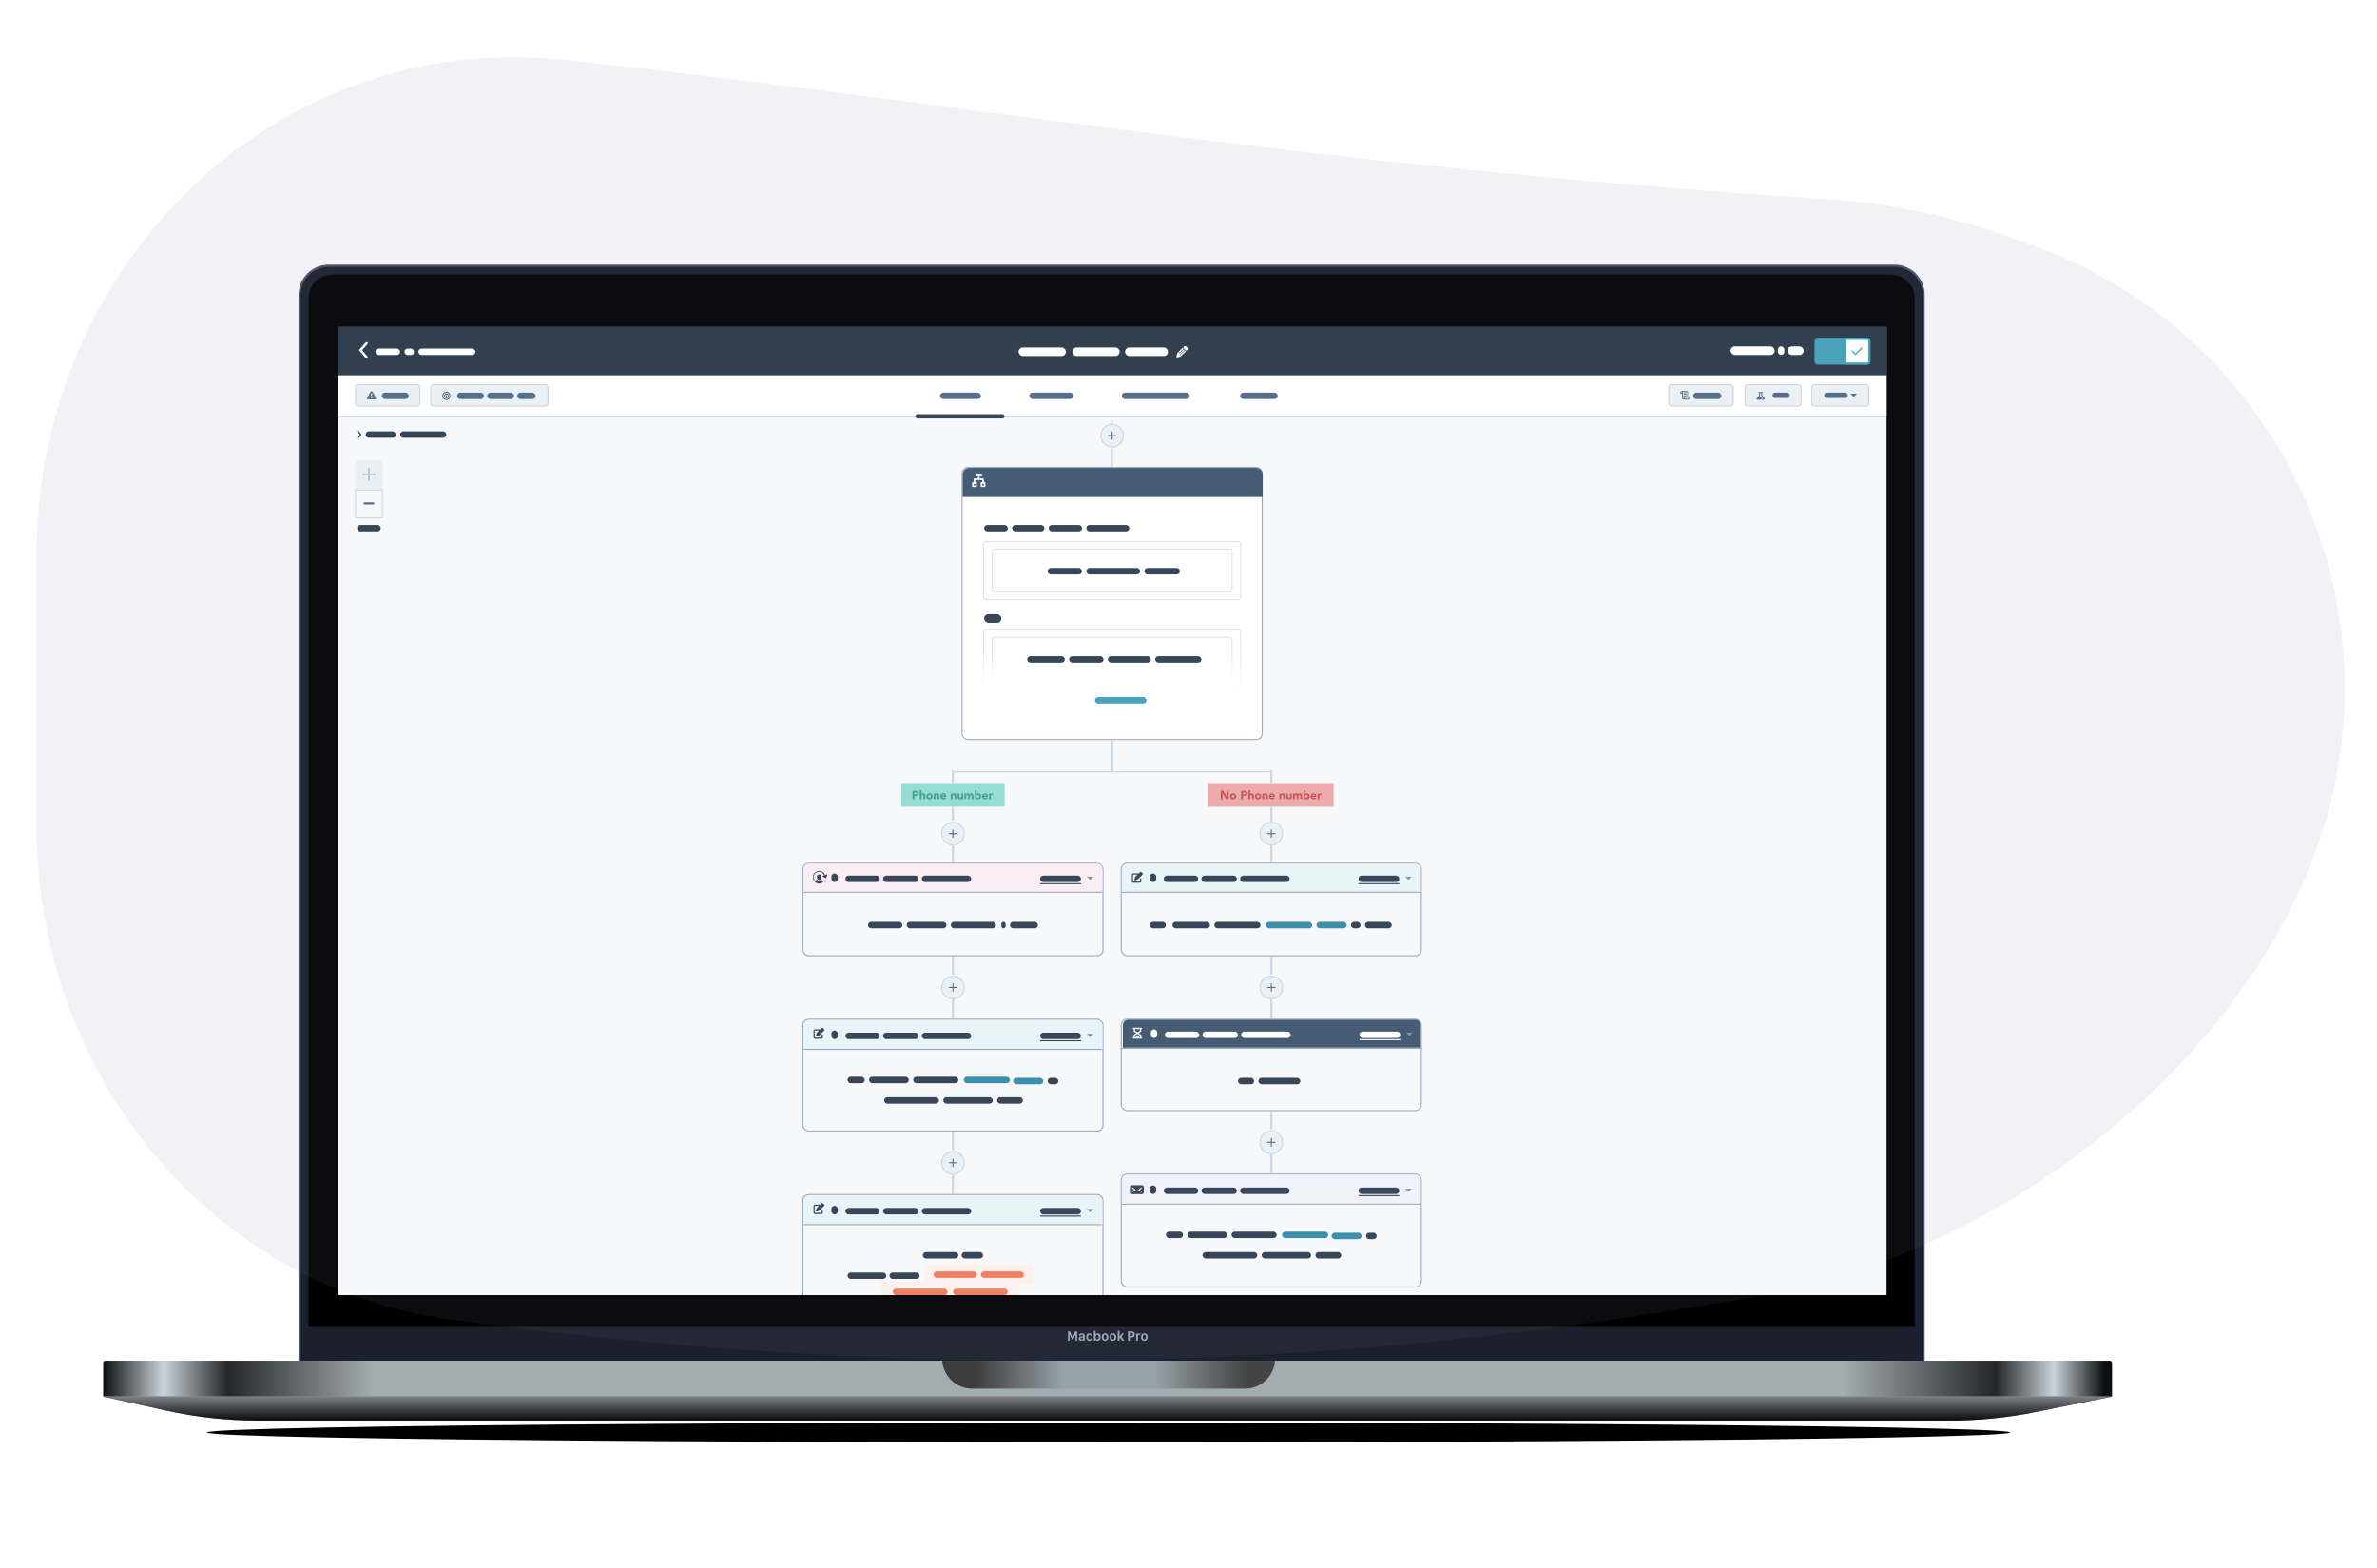 <svg width="2210" height="1458" viewBox="0 0 2210 1458" fill="none" xmlns="http://www.w3.org/2000/svg">
<g clip-path="url(#clip0)">
<g filter="url(#filter0_f)">
<ellipse cx="1030.73" cy="1331.74" rx="838.388" ry="9.264" fill="black"/>
</g>
<path d="M278.574 274C278.574 259.088 290.662 247 305.574 247H1761.45C1776.36 247 1788.45 259.088 1788.45 274V1268.45C1788.45 1270.1 1787.11 1271.45 1785.45 1271.45H281.574C279.917 1271.45 278.574 1270.1 278.574 1268.45V274Z" fill="#1A202C" stroke="#4A5568" stroke-width="2"/>
<path d="M286.838 277.264C286.838 265.113 296.687 255.264 308.838 255.264H1758.19C1770.34 255.264 1780.19 265.113 1780.19 277.264V1233.54H286.838V277.264Z" fill="black"/>
<path d="M994.476 1246.39V1240.67H994.546L996.622 1245.31H997.739L999.808 1240.67H999.878V1246.39H1001.42V1237.73H999.688L997.212 1243.32H997.161L994.692 1237.73H992.946V1246.39H994.476ZM1006.89 1245.57H1006.96V1246.39H1008.54V1241.84C1008.54 1240.27 1007.36 1239.55 1005.81 1239.55C1003.87 1239.55 1003.15 1240.59 1003.1 1241.71H1004.66C1004.7 1241.17 1005.1 1240.81 1005.78 1240.81C1006.49 1240.81 1006.89 1241.19 1006.89 1241.86V1242.47H1005.25C1003.69 1242.47 1002.85 1243.24 1002.85 1244.45C1002.85 1245.72 1003.75 1246.49 1005.06 1246.49C1006.05 1246.49 1006.63 1246.07 1006.89 1245.57ZM1005.6 1245.28C1005.05 1245.28 1004.51 1244.97 1004.51 1244.34C1004.51 1243.83 1004.87 1243.47 1005.61 1243.47H1006.89V1244.18C1006.89 1244.84 1006.32 1245.28 1005.6 1245.28ZM1009.87 1243.27C1009.87 1245.23 1011 1246.51 1012.86 1246.51C1014.45 1246.51 1015.53 1245.71 1015.67 1244.21H1014.13C1014.05 1244.72 1013.69 1245.17 1012.95 1245.17C1012.08 1245.17 1011.55 1244.45 1011.55 1243.26V1242.73C1011.55 1241.58 1012.07 1240.87 1012.94 1240.87C1013.56 1240.87 1014.01 1241.35 1014.1 1241.91H1015.64C1015.6 1240.62 1014.57 1239.54 1012.87 1239.54C1010.99 1239.54 1009.87 1240.84 1009.87 1242.71V1243.27ZM1020.65 1246.48C1022.22 1246.48 1023.22 1245.33 1023.22 1243.31V1242.72C1023.22 1240.67 1022.19 1239.57 1020.66 1239.57C1019.77 1239.57 1019.02 1240.01 1018.72 1240.64H1018.65V1237.27H1016.98V1246.39H1018.63V1245.35H1018.69C1019.03 1246.04 1019.7 1246.48 1020.65 1246.48ZM1020.13 1245.15C1019.22 1245.15 1018.64 1244.49 1018.64 1243.25V1242.79C1018.64 1241.55 1019.23 1240.91 1020.13 1240.91C1020.95 1240.91 1021.51 1241.56 1021.51 1242.79V1243.26C1021.51 1244.49 1020.95 1245.15 1020.13 1245.15ZM1027.44 1239.54C1025.45 1239.54 1024.35 1240.9 1024.35 1242.76V1243.26C1024.35 1245.21 1025.45 1246.51 1027.44 1246.51C1029.43 1246.51 1030.52 1245.21 1030.52 1243.25V1242.76C1030.52 1240.9 1029.42 1239.54 1027.44 1239.54ZM1027.44 1240.83C1028.4 1240.83 1028.83 1241.66 1028.83 1242.76V1243.28C1028.83 1244.34 1028.41 1245.21 1027.44 1245.21C1026.46 1245.21 1026.04 1244.34 1026.04 1243.28V1242.76C1026.04 1241.66 1026.47 1240.83 1027.44 1240.83ZM1034.73 1239.54C1032.74 1239.54 1031.64 1240.9 1031.64 1242.76V1243.26C1031.64 1245.21 1032.74 1246.51 1034.73 1246.51C1036.71 1246.51 1037.81 1245.21 1037.81 1243.25V1242.76C1037.81 1240.9 1036.71 1239.54 1034.73 1239.54ZM1034.73 1240.83C1035.69 1240.83 1036.12 1241.66 1036.12 1242.76V1243.28C1036.12 1244.34 1035.7 1245.21 1034.73 1245.21C1033.75 1245.21 1033.33 1244.34 1033.33 1243.28V1242.76C1033.33 1241.66 1033.76 1240.83 1034.73 1240.83ZM1040.88 1244.08L1041.36 1243.52L1043.28 1246.39H1045.26L1042.64 1242.56L1045.09 1239.66H1043.16L1040.96 1242.43H1040.88V1237.27H1039.21V1246.39H1040.88V1244.08ZM1048.7 1237.73V1246.39H1050.41V1243.49H1052.14C1054.01 1243.49 1055.09 1242.27 1055.09 1240.62C1055.09 1238.99 1054.02 1237.73 1052.16 1237.73H1048.7ZM1050.41 1239.09H1051.83C1052.78 1239.09 1053.34 1239.65 1053.34 1240.62C1053.34 1241.79 1052.63 1242.14 1051.43 1242.14H1050.41V1239.09ZM1056.29 1246.39H1058V1242.55C1058 1241.65 1058.38 1240.99 1059.48 1240.99C1059.74 1240.99 1060 1241.01 1060.14 1241.05V1239.6C1060 1239.58 1059.83 1239.56 1059.6 1239.56C1058.68 1239.56 1058.18 1240.15 1058.03 1240.58H1057.96V1239.66H1056.29V1246.39ZM1063.96 1239.54C1061.98 1239.54 1060.88 1240.9 1060.88 1242.76V1243.26C1060.88 1245.21 1061.98 1246.51 1063.96 1246.51C1065.95 1246.51 1067.04 1245.21 1067.04 1243.25V1242.76C1067.04 1240.9 1065.94 1239.54 1063.96 1239.54ZM1063.96 1240.83C1064.93 1240.83 1065.35 1241.66 1065.35 1242.76V1243.28C1065.35 1244.34 1064.94 1245.21 1063.96 1245.21C1062.99 1245.21 1062.57 1244.34 1062.57 1243.28V1242.76C1062.57 1241.66 1063 1240.83 1063.96 1240.83Z" fill="#A0AEC0"/>
<path d="M96 1267.04C96 1265.93 96.895 1265.04 98 1265.04H1961.61C1962.72 1265.04 1963.61 1265.93 1963.61 1267.04V1298.39H96V1267.04Z" fill="#A3ACB1"/>
<path d="M96 1267.04C96 1265.93 96.895 1265.04 98 1265.04H1961.61C1962.72 1265.04 1963.61 1265.93 1963.61 1267.04V1298.39H96V1267.04Z" fill="url(#paint0_linear)"/>
<path d="M96 1298.39H1963.61L1892.52 1312.73C1866.49 1317.98 1840 1320.62 1813.44 1320.62H239.96C210.775 1320.62 181.677 1317.43 153.187 1311.1L96 1298.39Z" fill="#647279"/>
<path d="M96 1298.39H1963.61L1892.52 1312.73C1866.49 1317.98 1840 1320.62 1813.44 1320.62H239.96C210.775 1320.62 181.677 1317.43 153.187 1311.1L96 1298.39Z" fill="url(#paint1_linear)"/>
<path fill-rule="evenodd" clip-rule="evenodd" d="M876.086 1265.04C877.04 1279.52 889.091 1290.97 903.817 1290.97H1157.65C1172.38 1290.97 1184.43 1279.52 1185.38 1265.04H876.086Z" fill="#96A1A8"/>
<path fill-rule="evenodd" clip-rule="evenodd" d="M876.086 1265.04C877.04 1279.52 889.091 1290.97 903.817 1290.97H1157.65C1172.38 1290.97 1184.43 1279.52 1185.38 1265.04H876.086Z" fill="url(#paint2_linear)"/>
<path d="M2155.6 783.821C2234.07 558.416 2117.33 311.721 1893.28 229.478L1869.7 220.825C1814.78 200.665 1756.96 188.908 1698.57 185.158C1198.78 153.052 873.862 92.177 523.307 55.594C254.994 27.593 34 246.572 34 516.342V768.099C34 996.174 193.381 1196.34 419.417 1226.76C973.632 1301.35 1366.07 1251.69 1632.42 1205.55C1854.43 1167.08 2081.52 996.618 2155.6 783.821Z" fill="#7C6E96" fill-opacity="0.1"/>
<g clip-path="url(#clip1)">
<rect width="1440" height="900" transform="translate(314 304)" fill="#F6F8FA"/>
<path d="M332.568 400.001C332.435 400.001 332.307 400.047 332.205 400.132C332.089 400.229 332.016 400.368 332.002 400.519C331.989 400.67 332.035 400.82 332.131 400.936L334.67 403.992L332.222 407.054C332.127 407.172 332.082 407.323 332.098 407.474C332.114 407.625 332.189 407.763 332.307 407.858C332.425 407.963 332.582 408.013 332.739 407.997C332.896 407.981 333.039 407.899 333.134 407.772L335.871 404.351C336.043 404.141 336.043 403.838 335.871 403.627L333.038 400.206C332.923 400.066 332.748 399.99 332.568 400.001Z" fill="#374659"/>
<path d="M1002 648.71C1002 648.544 1002.06 648.384 1002.17 648.256C1002.29 648.111 1002.46 648.02 1002.65 648.003C1002.84 647.986 1003.02 648.044 1003.17 648.164L1006.99 651.337L1010.82 648.277C1010.96 648.159 1011.15 648.103 1011.34 648.123C1011.53 648.143 1011.7 648.237 1011.82 648.384C1011.95 648.532 1012.02 648.728 1012 648.924C1011.98 649.12 1011.87 649.299 1011.72 649.418L1007.44 652.839C1007.18 653.054 1006.8 653.054 1006.53 652.839L1002.26 649.297C1002.08 649.153 1001.99 648.935 1002 648.71Z" fill="#47A2BA"/>
<rect x="340" y="401" width="28" height="6" rx="3" fill="#374659"/>
<rect x="332" y="488" width="22" height="6" rx="3" fill="#374659"/>
<rect x="372" y="401" width="43" height="6" rx="3" fill="#374659"/>
<line x1="1034" y1="394" x2="1034" y2="388" stroke="url(#paint3_linear)" stroke-width="2"/>
<rect x="314" y="304" width="1440" height="45" fill="#323F4E"/>
<path d="M340.865 318.002C341.13 318.001 341.386 318.088 341.59 318.248C341.822 318.429 341.968 318.69 341.995 318.973C342.023 319.255 341.93 319.537 341.737 319.755L336.66 325.485L341.556 331.226C341.746 331.447 341.835 331.73 341.803 332.013C341.771 332.296 341.621 332.555 341.386 332.734C341.149 332.93 340.836 333.025 340.522 332.994C340.208 332.964 339.921 332.811 339.731 332.573L334.258 326.159C333.914 325.764 333.914 325.196 334.258 324.801L339.924 318.387C340.155 318.124 340.504 317.981 340.865 318.002Z" fill="white"/>
<rect x="349" y="324" width="23" height="6" rx="3" fill="white"/>
<rect x="376" y="324" width="9" height="6" rx="3" fill="white"/>
<rect x="389" y="324" width="53" height="6" rx="3" fill="white"/>
<path d="M1097.42 331.55L1097.51 331.507H1097.56C1097.6 331.507 1097.6 331.463 1097.64 331.463L1102.32 326.825C1102.41 326.738 1102.5 326.563 1102.5 326.432C1102.5 326.125 1102.24 325.863 1101.89 325.863C1101.76 325.863 1101.58 325.907 1101.49 326.038L1097.25 330.194L1096.9 329.844L1101.1 325.688C1101.27 325.425 1101.23 325.075 1101.01 324.9C1100.79 324.725 1100.53 324.725 1100.31 324.9L1096.07 329.057L1095.72 328.707L1099.96 324.507C1100.18 324.244 1100.14 323.938 1099.87 323.675C1099.66 323.5 1099.35 323.5 1099.13 323.675L1094.54 328.313C1094.49 328.357 1094.45 328.4 1094.45 328.488V328.532V328.575L1093.66 331.638C1093.66 331.682 1093.66 331.725 1093.66 331.769C1093.66 332.075 1093.92 332.338 1094.23 332.338C1094.27 332.338 1094.32 332.338 1094.36 332.338L1097.42 331.55ZM1102.81 322.013C1102.28 321.488 1101.45 321.488 1100.92 322.013L1100.31 322.669C1100.22 322.757 1100.14 322.932 1100.14 323.063C1100.14 323.194 1100.18 323.369 1100.31 323.457L1102.54 325.688C1102.76 325.907 1103.16 325.907 1103.37 325.688L1103.99 325.075C1104.51 324.55 1104.51 323.719 1103.99 323.238L1102.81 322.013Z" fill="white"/>
<rect x="947" y="323" width="44" height="8" rx="4" fill="white"/>
<rect x="997" y="323" width="44" height="8" rx="4" fill="white"/>
<rect x="1046" y="323" width="40" height="8" rx="4" fill="white"/>
<rect x="1609" y="322" width="41" height="8" rx="4" fill="white"/>
<rect x="1653" y="322" width="6" height="8" rx="3" fill="white"/>
<rect x="1662" y="322" width="15" height="8" rx="4" fill="white"/>
<rect x="1687" y="314" width="52" height="25" rx="3" fill="#47A2BA"/>
<rect x="1715" y="315" width="23" height="23" rx="2" fill="white" stroke="#47A2BA" stroke-width="2"/>
<path d="M1730.56 323.168L1725.12 328.612L1722.44 325.931C1722.36 325.85 1722.19 325.768 1722.03 325.768C1721.71 325.768 1721.46 326.012 1721.46 326.337C1721.46 326.5 1721.54 326.621 1721.62 326.743L1724.75 329.871C1724.83 329.953 1725 330.034 1725.16 330.034C1725.32 330.034 1725.44 329.953 1725.57 329.871L1731.42 324.021C1731.5 323.94 1731.58 323.778 1731.58 323.615C1731.58 323.29 1731.33 323.046 1731.01 323.046C1730.81 323.006 1730.68 323.046 1730.56 323.168Z" fill="#47A2BA"/>
<circle cx="1034" cy="405" r="10.5" fill="#EBF0F5" stroke="#CDD6E1"/>
<path d="M1030.59 405.5H1033.5V408.437C1033.5 408.719 1033.72 408.937 1034 408.937C1034.28 408.937 1034.5 408.719 1034.5 408.437V405.5H1037.41C1037.69 405.5 1037.91 405.281 1037.91 405C1037.91 404.719 1037.69 404.5 1037.41 404.5H1034.5V401.562C1034.5 401.281 1034.28 401.062 1034 401.062C1033.72 401.062 1033.5 401.281 1033.5 401.562V404.469H1030.59C1030.31 404.469 1030.09 404.687 1030.09 404.969C1030.09 405.25 1030.31 405.5 1030.59 405.5Z" fill="#556E8E"/>
<circle cx="886" cy="775" r="10.5" fill="#EBF0F5" stroke="#CDD6E1"/>
<path d="M882.594 775.5H885.5V778.437C885.5 778.719 885.719 778.937 886 778.937C886.281 778.937 886.5 778.719 886.5 778.437V775.5H889.406C889.687 775.5 889.906 775.281 889.906 775C889.906 774.719 889.687 774.5 889.406 774.5H886.5V771.562C886.5 771.281 886.281 771.062 886 771.062C885.719 771.062 885.5 771.281 885.5 771.562V774.469H882.594C882.312 774.469 882.094 774.687 882.094 774.969C882.094 775.25 882.312 775.5 882.594 775.5Z" fill="#556E8E"/>
<circle cx="886" cy="918" r="10.5" fill="#EBF0F5" stroke="#CDD6E1"/>
<path d="M882.594 918.5H885.5V921.437C885.5 921.719 885.719 921.937 886 921.937C886.281 921.937 886.5 921.719 886.5 921.437V918.5H889.406C889.687 918.5 889.906 918.281 889.906 918C889.906 917.719 889.687 917.5 889.406 917.5H886.5V914.562C886.5 914.281 886.281 914.062 886 914.062C885.719 914.062 885.5 914.281 885.5 914.562V917.469H882.594C882.312 917.469 882.094 917.687 882.094 917.969C882.094 918.25 882.312 918.5 882.594 918.5Z" fill="#556E8E"/>
<circle cx="1182" cy="918" r="10.5" fill="#EBF0F5" stroke="#CDD6E1"/>
<path d="M1178.59 918.5H1181.5V921.437C1181.5 921.719 1181.72 921.937 1182 921.937C1182.28 921.937 1182.5 921.719 1182.5 921.437V918.5H1185.41C1185.69 918.5 1185.91 918.281 1185.91 918C1185.91 917.719 1185.69 917.5 1185.41 917.5H1182.5V914.562C1182.5 914.281 1182.28 914.062 1182 914.062C1181.72 914.062 1181.5 914.281 1181.5 914.562V917.469H1178.59C1178.31 917.469 1178.09 917.687 1178.09 917.969C1178.09 918.25 1178.31 918.5 1178.59 918.5Z" fill="#556E8E"/>
<circle cx="1182" cy="1062" r="10.5" fill="#EBF0F5" stroke="#CDD6E1"/>
<path d="M1178.59 1062.5H1181.5V1065.44C1181.5 1065.72 1181.72 1065.94 1182 1065.94C1182.28 1065.94 1182.5 1065.72 1182.5 1065.44V1062.5H1185.41C1185.69 1062.5 1185.91 1062.28 1185.91 1062C1185.91 1061.72 1185.69 1061.5 1185.41 1061.5H1182.5V1058.56C1182.5 1058.28 1182.28 1058.06 1182 1058.06C1181.72 1058.06 1181.5 1058.28 1181.5 1058.56V1061.47H1178.59C1178.31 1061.47 1178.09 1061.69 1178.09 1061.97C1178.09 1062.25 1178.31 1062.5 1178.59 1062.5Z" fill="#556E8E"/>
<circle cx="886" cy="1081" r="10.5" fill="#EBF0F5" stroke="#CDD6E1"/>
<path d="M882.594 1081.5H885.5V1084.44C885.5 1084.72 885.719 1084.94 886 1084.94C886.281 1084.94 886.5 1084.72 886.5 1084.44V1081.5H889.406C889.687 1081.5 889.906 1081.28 889.906 1081C889.906 1080.72 889.687 1080.5 889.406 1080.5H886.5V1077.56C886.5 1077.28 886.281 1077.06 886 1077.06C885.719 1077.06 885.5 1077.28 885.5 1077.56V1080.47H882.594C882.312 1080.47 882.094 1080.69 882.094 1080.97C882.094 1081.25 882.312 1081.5 882.594 1081.5Z" fill="#556E8E"/>
<circle cx="1182" cy="775" r="10.5" fill="#EBF0F5" stroke="#CDD6E1"/>
<path d="M1178.59 775.5H1181.5V778.437C1181.5 778.719 1181.72 778.937 1182 778.937C1182.28 778.937 1182.5 778.719 1182.5 778.437V775.5H1185.41C1185.69 775.5 1185.91 775.281 1185.91 775C1185.91 774.719 1185.69 774.5 1185.41 774.5H1182.5V771.562C1182.5 771.281 1182.28 771.062 1182 771.062C1181.72 771.062 1181.5 771.281 1181.5 771.562V774.469H1178.59C1178.31 774.469 1178.09 774.687 1178.09 774.969C1178.09 775.25 1178.31 775.5 1178.59 775.5Z" fill="#556E8E"/>
<rect x="314" y="349" width="1440" height="38" fill="white"/>
<rect x="330.5" y="357.5" width="60" height="20" rx="2.5" fill="#EBF0F5" stroke="#CDD6E1"/>
<rect x="355" y="365" width="25" height="6" rx="3" fill="#566F8D"/>
<path d="M342.303 371.315H348.697C349.281 371.315 349.728 370.834 349.728 370.284C349.728 370.077 349.659 369.905 349.591 369.768L346.394 364.199C346.188 363.89 345.878 363.684 345.5 363.684C345.122 363.684 344.778 363.89 344.606 364.199L341.409 369.734C341.341 369.871 341.272 370.077 341.272 370.249C341.272 370.834 341.719 371.28 342.303 371.315ZM345.5 369.012C345.844 369.012 346.119 369.287 346.119 369.63C346.119 369.974 345.844 370.249 345.5 370.249C345.156 370.249 344.881 369.974 344.881 369.63C344.881 369.287 345.156 369.012 345.5 369.012ZM344.881 366.021C344.881 366.021 344.881 365.987 344.881 365.952C344.881 365.78 345.019 365.643 345.191 365.643H345.809C345.981 365.643 346.119 365.78 346.119 365.952C346.119 365.987 346.119 365.987 346.119 366.021L345.809 368.152C345.809 368.324 345.672 368.462 345.5 368.462C345.328 368.462 345.191 368.324 345.191 368.152L344.881 366.021Z" fill="#566F8D"/>
<rect x="1551.5" y="357.5" width="60" height="20" rx="2.5" fill="#EBF0F5" stroke="#CDD6E1"/>
<rect x="1574.23" y="365" width="26.23" height="6" rx="3" fill="#566F8D"/>
<rect x="400.5" y="357.5" width="109" height="20" rx="2.5" fill="#EBF0F5" stroke="#CDD6E1"/>
<rect x="425" y="365" width="25" height="6" rx="3" fill="#566F8D"/>
<rect x="453" y="365" width="25" height="6" rx="3" fill="#566F8D"/>
<rect x="481" y="365" width="17" height="6" rx="3" fill="#566F8D"/>
<path d="M415 364.156C412.875 364.156 411.156 365.875 411.156 368C411.156 370.125 412.875 371.844 415 371.844C417.125 371.844 418.844 370.125 418.844 368C418.844 365.875 417.125 364.156 415 364.156ZM415 370.906C413.406 370.906 412.094 369.594 412.094 368C412.094 366.406 413.406 365.094 415 365.094C416.594 365.094 417.906 366.406 417.906 368C417.906 369.594 416.594 370.906 415 370.906Z" fill="#566F8D"/>
<path d="M415 365.75C413.75 365.75 412.75 366.75 412.75 368C412.75 369.25 413.75 370.25 415 370.25C416.25 370.25 417.25 369.25 417.25 368C417.25 366.781 416.219 365.75 415 365.75ZM415 369.281C414.312 369.281 413.719 368.719 413.719 368C413.719 367.281 414.281 366.719 415 366.719C415.719 366.719 416.281 367.281 416.281 368C416.281 368.719 415.687 369.281 415 369.281Z" fill="#566F8D"/>
<path d="M415 368.656C415.362 368.656 415.656 368.362 415.656 368C415.656 367.638 415.362 367.344 415 367.344C414.638 367.344 414.344 367.638 414.344 368C414.344 368.362 414.638 368.656 415 368.656Z" fill="#566F8D"/>
<path d="M1570.35 369.012H1569.39V364.474C1569.39 363.924 1568.98 363.512 1568.43 363.512H1563.41C1562.75 363.546 1562.24 364.096 1562.24 364.749V365.574C1562.24 365.815 1562.44 365.987 1562.65 365.987H1563.89V370.249C1563.89 370.593 1564.03 370.902 1564.27 371.143C1564.47 371.349 1564.78 371.487 1565.13 371.487H1569.53C1570.21 371.487 1570.76 370.937 1570.76 370.249V369.39C1570.76 369.218 1570.59 369.012 1570.35 369.012ZM1563.89 364.749V365.162H1563.06V364.749V364.715C1563.06 364.474 1563.23 364.268 1563.48 364.268C1563.72 364.268 1563.89 364.474 1563.89 364.749ZM1565.54 369.424V370.215C1565.54 370.421 1565.43 370.559 1565.23 370.627H1565.16C1565.06 370.627 1564.95 370.593 1564.85 370.524C1564.78 370.455 1564.75 370.318 1564.75 370.215V364.749C1564.75 364.68 1564.75 364.577 1564.71 364.509C1564.71 364.474 1564.71 364.474 1564.68 364.44C1564.64 364.405 1564.68 364.371 1564.64 364.337H1568.43C1568.49 364.337 1568.6 364.405 1568.6 364.474V369.012H1565.95C1565.71 369.012 1565.54 369.218 1565.54 369.424ZM1569.94 370.249C1569.94 370.49 1569.73 370.662 1569.53 370.662H1566.29C1566.33 370.559 1566.36 370.387 1566.36 370.249V369.837H1569.94V370.249Z" fill="#566F8D"/>
<path d="M1567.63 367.602H1565.71H1565.67C1565.43 367.602 1565.26 367.808 1565.26 368.014C1565.26 368.22 1565.47 368.427 1565.67 368.427H1567.6C1567.81 368.392 1567.98 368.22 1567.98 368.014C1567.98 367.808 1567.81 367.636 1567.63 367.602Z" fill="#566F8D"/>
<path d="M1567.63 364.852H1565.71H1565.67C1565.43 364.852 1565.26 365.058 1565.26 365.264C1565.26 365.47 1565.47 365.677 1565.67 365.677H1567.6C1567.81 365.642 1567.98 365.47 1567.98 365.264C1567.98 365.092 1567.81 364.886 1567.63 364.852Z" fill="#566F8D"/>
<path d="M1567.63 366.262H1565.71H1565.67C1565.43 366.262 1565.26 366.468 1565.26 366.674C1565.26 366.915 1565.47 367.087 1565.67 367.087H1567.6C1567.81 367.052 1567.98 366.88 1567.98 366.674C1567.98 366.434 1567.81 366.262 1567.63 366.262Z" fill="#566F8D"/>
<rect x="1622.5" y="357.5" width="52" height="20" rx="2.5" fill="#EBF0F5" stroke="#CDD6E1"/>
<path d="M1640.81 371.188C1640.88 371.094 1640.87 371 1640.87 370.875C1640.87 370.688 1640.81 370.562 1640.72 370.437L1638.5 367.687V365.313H1638.66C1638.91 365.313 1639.09 365.125 1639.09 364.875C1639.09 364.625 1638.91 364.438 1638.66 364.438H1635.34C1635.09 364.438 1634.91 364.625 1634.91 364.875C1634.91 365.125 1635.09 365.313 1635.34 365.313H1635.5V367.687L1633.28 370.375C1633.19 370.5 1633.12 370.656 1633.12 370.812C1633.12 371.25 1633.44 371.562 1633.88 371.562H1640.16C1640.44 371.594 1640.69 371.438 1640.81 371.188ZM1637.31 370.406C1637.31 370.219 1637.44 370.094 1637.62 370.094H1639.12C1639.31 370.094 1639.44 370.219 1639.44 370.406C1639.44 370.594 1639.31 370.719 1639.12 370.719H1637.62C1637.44 370.688 1637.31 370.563 1637.31 370.406ZM1636.31 368.125C1636.38 368.062 1636.41 367.937 1636.41 367.844V367.812V365.313H1637.59V367.875V367.906C1637.59 368 1637.66 368.094 1637.69 368.188L1638.56 369.25H1635.44L1636.31 368.125Z" fill="#556E8E"/>
<rect x="1648" y="365" width="16" height="5" rx="2.5" fill="#556E8E"/>
<rect x="1684.5" y="357.5" width="53" height="20" rx="2.5" fill="#EBF0F5" stroke="#CDD6E1"/>
<rect x="1696" y="365" width="22" height="5" rx="2.5" fill="#556E8E"/>
<path d="M1723.5 369L1726.53 366H1720.47L1723.5 369Z" fill="#556E8E"/>
<rect x="874" y="365" width="38" height="6" rx="3" fill="#566F8D"/>
<line x1="314" y1="387.5" x2="1754" y2="387.5" stroke="#CDD6E1"/>
<rect x="851" y="385" width="83" height="4" rx="2" fill="#374659"/>
<rect x="957" y="365" width="41" height="6" rx="3" fill="#566F8D"/>
<rect x="1043" y="365" width="63" height="6" rx="3" fill="#566F8D"/>
<rect x="1153" y="365" width="35" height="6" rx="3" fill="#566F8D"/>
<rect x="894.5" y="434.5" width="279" height="253" rx="5.5" fill="white" stroke="#9DABC0"/>
<path d="M895 441C895 437.686 897.719 435 901.033 435C1004.25 435 1064.75 435 1167.97 435C1171.28 435 1174 437.686 1174 441V462H895V441Z" fill="#465B74"/>
<line x1="1034" y1="416" x2="1034" y2="434" stroke="#D9E1E9" stroke-width="2"/>
<line x1="1034" y1="688" x2="1034" y2="717" stroke="#CDD6E1" stroke-width="2"/>
<line x1="886" y1="716" x2="886" y2="728" stroke="#CDD6E1" stroke-width="2"/>
<line x1="886" y1="750" x2="886" y2="763" stroke="#CDD6E1" stroke-width="2"/>
<line x1="886" y1="889" x2="886" y2="906" stroke="#CDD6E1" stroke-width="2"/>
<line x1="1182" y1="889" x2="1182" y2="906" stroke="#CDD6E1" stroke-width="2"/>
<line x1="1182" y1="1033" x2="1182" y2="1050" stroke="#CDD6E1" stroke-width="2"/>
<line x1="886" y1="1052" x2="886" y2="1069" stroke="#CDD6E1" stroke-width="2"/>
<line x1="886" y1="786" x2="886" y2="803" stroke="#CDD6E1" stroke-width="2"/>
<line x1="886" y1="929" x2="886" y2="947" stroke="#CDD6E1" stroke-width="2"/>
<line x1="1182" y1="929" x2="1182" y2="947" stroke="#CDD6E1" stroke-width="2"/>
<line x1="1182" y1="1073" x2="1182" y2="1091" stroke="#CDD6E1" stroke-width="2"/>
<line x1="886" y1="1092" x2="886" y2="1110" stroke="#CDD6E1" stroke-width="2"/>
<line x1="1182" y1="716" x2="1182" y2="728" stroke="#CDD6E1" stroke-width="2"/>
<line x1="1182" y1="750" x2="1182" y2="764" stroke="#CDD6E1" stroke-width="2"/>
<line x1="1182" y1="785" x2="1182" y2="803" stroke="#CDD6E1" stroke-width="2"/>
<path d="M915.5 448.25H914.75V445.5C914.75 445.1 914.45 444.75 914 444.75H910.75V442.75H912.5C912.9 442.75 913.25 442.45 913.25 442C913.25 441.6 912.95 441.25 912.5 441.25H907.5C907.1 441.25 906.75 441.55 906.75 442C906.75 442.45 907.05 442.75 907.5 442.75H909.25V444.75H906C905.6 444.75 905.25 445.05 905.25 445.5V448.25H904.5C904.1 448.25 903.75 448.55 903.75 449V452C903.75 452.4 904.05 452.75 904.5 452.75H907.5C907.9 452.75 908.25 452.45 908.25 452V449C908.25 448.6 907.95 448.25 907.5 448.25H906.75V446.25H913.25V448.25H912.5C912.1 448.25 911.75 448.55 911.75 449V452C911.75 452.4 912.05 452.75 912.5 452.75H915.5C915.9 452.75 916.25 452.45 916.25 452V449C916.25 448.6 915.9 448.25 915.5 448.25ZM906.75 451.35H905.25V449.85H906.75V451.35ZM914.75 451.35H913.25V449.85H914.75V451.35Z" fill="white"/>
<rect x="915" y="488" width="22" height="6" rx="3" fill="#374659"/>
<rect x="941" y="488" width="30" height="6" rx="3" fill="#374659"/>
<rect x="975" y="488" width="31" height="6" rx="3" fill="#374659"/>
<rect x="1010" y="488" width="40" height="6" rx="3" fill="#374659"/>
<rect x="974" y="528" width="32" height="6" rx="3" fill="#374659"/>
<rect x="955" y="610" width="35" height="6" rx="3" fill="#374659"/>
<rect x="994" y="610" width="32" height="6" rx="3" fill="#374659"/>
<rect x="1018" y="648" width="48" height="6" rx="3" fill="#47A2BA"/>
<rect x="1030" y="610" width="40" height="6" rx="3" fill="#374659"/>
<rect x="1074" y="610" width="43" height="6" rx="3" fill="#374659"/>
<rect x="915" y="571" width="16" height="8" rx="4" fill="#374659"/>
<rect x="1010" y="528" width="50" height="6" rx="3" fill="#374659"/>
<rect x="1064" y="528" width="33" height="6" rx="3" fill="#374659"/>
<rect x="914.5" y="503.5" width="239" height="54" rx="2.5" stroke="#E0E3EA"/>
<rect x="914.5" y="585.5" width="239" height="54" rx="2.5" stroke="url(#paint4_linear)"/>
<rect x="922.5" y="510.5" width="223" height="40" rx="2.5" stroke="#E0E3EA"/>
<rect x="922.5" y="592.5" width="223" height="40" rx="2.5" stroke="url(#paint5_linear)"/>
<line x1="887" y1="717.5" x2="1181" y2="717.5" stroke="#CDD6E1"/>
<rect x="838" y="728" width="96" height="22" fill="#95DCD2"/>
<rect x="1123" y="728" width="117" height="22" fill="#ECACAE"/>
<path d="M848.404 735.212H851.297C851.701 735.212 852.082 735.249 852.441 735.322C852.801 735.395 853.112 735.524 853.376 735.707C853.648 735.883 853.86 736.125 854.014 736.433C854.176 736.734 854.256 737.115 854.256 737.577C854.256 738.032 854.183 738.413 854.036 738.721C853.89 739.029 853.688 739.275 853.431 739.458C853.175 739.641 852.87 739.773 852.518 739.854C852.166 739.927 851.785 739.964 851.374 739.964H850.12V743H848.404V735.212ZM850.12 738.512H851.264C851.418 738.512 851.565 738.497 851.704 738.468C851.851 738.439 851.979 738.391 852.089 738.325C852.207 738.252 852.298 738.156 852.364 738.039C852.438 737.914 852.474 737.76 852.474 737.577C852.474 737.379 852.427 737.221 852.331 737.104C852.243 736.979 852.126 736.884 851.979 736.818C851.84 736.752 851.682 736.712 851.506 736.697C851.33 736.675 851.162 736.664 851 736.664H850.12V738.512ZM856.774 734.684V738.38H856.796C856.833 738.277 856.895 738.175 856.983 738.072C857.071 737.969 857.177 737.878 857.302 737.797C857.427 737.716 857.573 737.65 857.742 737.599C857.911 737.548 858.094 737.522 858.292 737.522C858.71 737.522 859.047 737.588 859.304 737.72C859.561 737.845 859.759 738.021 859.898 738.248C860.045 738.475 860.144 738.743 860.195 739.051C860.246 739.359 860.272 739.693 860.272 740.052V743H858.622V740.382C858.622 740.228 858.615 740.07 858.6 739.909C858.593 739.74 858.56 739.586 858.501 739.447C858.45 739.308 858.365 739.194 858.248 739.106C858.138 739.018 857.977 738.974 857.764 738.974C857.551 738.974 857.379 739.014 857.247 739.095C857.115 739.168 857.012 739.271 856.939 739.403C856.873 739.528 856.829 739.671 856.807 739.832C856.785 739.993 856.774 740.162 856.774 740.338V743H855.124V734.684H856.774ZM861.242 740.327C861.242 739.902 861.319 739.517 861.473 739.172C861.627 738.827 861.836 738.534 862.1 738.292C862.372 738.043 862.687 737.852 863.046 737.72C863.413 737.588 863.802 737.522 864.212 737.522C864.623 737.522 865.008 737.588 865.367 737.72C865.734 737.852 866.049 738.043 866.313 738.292C866.585 738.534 866.797 738.827 866.951 739.172C867.105 739.517 867.182 739.902 867.182 740.327C867.182 740.752 867.105 741.137 866.951 741.482C866.797 741.827 866.585 742.124 866.313 742.373C866.049 742.615 865.734 742.802 865.367 742.934C865.008 743.066 864.623 743.132 864.212 743.132C863.802 743.132 863.413 743.066 863.046 742.934C862.687 742.802 862.372 742.615 862.1 742.373C861.836 742.124 861.627 741.827 861.473 741.482C861.319 741.137 861.242 740.752 861.242 740.327ZM862.892 740.327C862.892 740.73 863.006 741.057 863.233 741.306C863.468 741.555 863.794 741.68 864.212 741.68C864.63 741.68 864.953 741.555 865.18 741.306C865.415 741.057 865.532 740.73 865.532 740.327C865.532 739.924 865.415 739.597 865.18 739.348C864.953 739.099 864.63 738.974 864.212 738.974C863.794 738.974 863.468 739.099 863.233 739.348C863.006 739.597 862.892 739.924 862.892 740.327ZM868.154 737.654H869.738V738.38H869.76C869.812 738.277 869.885 738.175 869.98 738.072C870.076 737.969 870.189 737.878 870.321 737.797C870.453 737.716 870.604 737.65 870.772 737.599C870.941 737.548 871.124 737.522 871.322 737.522C871.74 737.522 872.078 737.588 872.334 737.72C872.591 737.845 872.789 738.021 872.928 738.248C873.075 738.475 873.174 738.743 873.225 739.051C873.277 739.359 873.302 739.693 873.302 740.052V743H871.652V740.382C871.652 740.228 871.645 740.07 871.63 739.909C871.623 739.74 871.59 739.586 871.531 739.447C871.48 739.308 871.396 739.194 871.278 739.106C871.168 739.018 871.007 738.974 870.794 738.974C870.582 738.974 870.409 739.014 870.277 739.095C870.145 739.168 870.043 739.271 869.969 739.403C869.903 739.528 869.859 739.671 869.837 739.832C869.815 739.993 869.804 740.162 869.804 740.338V743H868.154V737.654ZM879.531 742.076C879.267 742.413 878.933 742.674 878.53 742.857C878.126 743.04 877.708 743.132 877.276 743.132C876.865 743.132 876.476 743.066 876.11 742.934C875.75 742.802 875.435 742.615 875.164 742.373C874.9 742.124 874.691 741.827 874.537 741.482C874.383 741.137 874.306 740.752 874.306 740.327C874.306 739.902 874.383 739.517 874.537 739.172C874.691 738.827 874.9 738.534 875.164 738.292C875.435 738.043 875.75 737.852 876.11 737.72C876.476 737.588 876.865 737.522 877.276 737.522C877.657 737.522 878.002 737.588 878.31 737.72C878.625 737.852 878.889 738.043 879.102 738.292C879.322 738.534 879.49 738.827 879.608 739.172C879.725 739.517 879.784 739.902 879.784 740.327V740.844H875.956C876.022 741.159 876.165 741.412 876.385 741.603C876.605 741.786 876.876 741.878 877.199 741.878C877.47 741.878 877.697 741.819 877.881 741.702C878.071 741.577 878.236 741.42 878.376 741.229L879.531 742.076ZM878.134 739.722C878.141 739.443 878.049 739.205 877.859 739.007C877.668 738.809 877.422 738.71 877.122 738.71C876.938 738.71 876.777 738.739 876.638 738.798C876.498 738.857 876.377 738.934 876.275 739.029C876.179 739.117 876.102 739.223 876.044 739.348C875.992 739.465 875.963 739.59 875.956 739.722H878.134ZM884.042 737.654H885.626V738.38H885.648C885.699 738.277 885.773 738.175 885.868 738.072C885.963 737.969 886.077 737.878 886.209 737.797C886.341 737.716 886.491 737.65 886.66 737.599C886.829 737.548 887.012 737.522 887.21 737.522C887.628 737.522 887.965 737.588 888.222 737.72C888.479 737.845 888.677 738.021 888.816 738.248C888.963 738.475 889.062 738.743 889.113 739.051C889.164 739.359 889.19 739.693 889.19 740.052V743H887.54V740.382C887.54 740.228 887.533 740.07 887.518 739.909C887.511 739.74 887.478 739.586 887.419 739.447C887.368 739.308 887.283 739.194 887.166 739.106C887.056 739.018 886.895 738.974 886.682 738.974C886.469 738.974 886.297 739.014 886.165 739.095C886.033 739.168 885.93 739.271 885.857 739.403C885.791 739.528 885.747 739.671 885.725 739.832C885.703 739.993 885.692 740.162 885.692 740.338V743H884.042V737.654ZM895.506 743H893.922V742.274H893.9C893.842 742.377 893.765 742.479 893.669 742.582C893.581 742.685 893.471 742.776 893.339 742.857C893.207 742.938 893.057 743.004 892.888 743.055C892.72 743.106 892.536 743.132 892.338 743.132C891.92 743.132 891.579 743.07 891.315 742.945C891.059 742.813 890.857 742.633 890.71 742.406C890.571 742.179 890.476 741.911 890.424 741.603C890.38 741.295 890.358 740.961 890.358 740.602V737.654H892.008V740.272C892.008 740.426 892.012 740.587 892.019 740.756C892.034 740.917 892.067 741.068 892.118 741.207C892.177 741.346 892.261 741.46 892.371 741.548C892.489 741.636 892.654 741.68 892.866 741.68C893.079 741.68 893.251 741.643 893.383 741.57C893.515 741.489 893.614 741.387 893.68 741.262C893.754 741.13 893.801 740.983 893.823 740.822C893.845 740.661 893.856 740.492 893.856 740.316V737.654H895.506V743ZM896.675 737.654H898.259V738.38H898.281C898.332 738.277 898.405 738.175 898.501 738.072C898.596 737.969 898.71 737.878 898.842 737.797C898.974 737.716 899.124 737.65 899.293 737.599C899.461 737.548 899.645 737.522 899.843 737.522C900.217 737.522 900.547 737.599 900.833 737.753C901.126 737.907 901.346 738.149 901.493 738.479C901.683 738.134 901.914 737.889 902.186 737.742C902.457 737.595 902.791 737.522 903.187 737.522C903.546 737.522 903.847 737.584 904.089 737.709C904.338 737.826 904.532 737.991 904.672 738.204C904.818 738.409 904.921 738.655 904.98 738.941C905.046 739.22 905.079 739.52 905.079 739.843V743H903.429V739.887C903.429 739.638 903.374 739.425 903.264 739.249C903.161 739.066 902.974 738.974 902.703 738.974C902.512 738.974 902.351 739.007 902.219 739.073C902.094 739.132 901.991 739.216 901.911 739.326C901.837 739.436 901.782 739.564 901.746 739.711C901.716 739.858 901.702 740.012 901.702 740.173V743H900.052V740.173C900.052 740.078 900.048 739.96 900.041 739.821C900.033 739.682 900.008 739.55 899.964 739.425C899.92 739.3 899.846 739.194 899.744 739.106C899.648 739.018 899.505 738.974 899.315 738.974C899.102 738.974 898.93 739.014 898.798 739.095C898.666 739.168 898.563 739.271 898.49 739.403C898.424 739.528 898.38 739.671 898.358 739.832C898.336 739.993 898.325 740.162 898.325 740.338V743H896.675V737.654ZM906.4 734.684H908.05V738.226H908.072C908.263 737.969 908.505 737.79 908.798 737.687C909.099 737.577 909.421 737.522 909.766 737.522C910.147 737.522 910.488 737.603 910.789 737.764C911.09 737.918 911.343 738.127 911.548 738.391C911.761 738.655 911.922 738.959 912.032 739.304C912.149 739.641 912.208 739.997 912.208 740.371C912.208 740.774 912.146 741.145 912.021 741.482C911.896 741.819 911.717 742.113 911.482 742.362C911.255 742.604 910.98 742.795 910.657 742.934C910.334 743.066 909.975 743.132 909.579 743.132C909.388 743.132 909.209 743.106 909.04 743.055C908.871 743.004 908.714 742.938 908.567 742.857C908.428 742.776 908.303 742.688 908.193 742.593C908.09 742.49 908.006 742.391 907.94 742.296H907.918V743H906.4V734.684ZM907.918 740.327C907.918 740.73 908.032 741.057 908.259 741.306C908.494 741.555 908.82 741.68 909.238 741.68C909.656 741.68 909.979 741.555 910.206 741.306C910.441 741.057 910.558 740.73 910.558 740.327C910.558 739.924 910.441 739.597 910.206 739.348C909.979 739.099 909.656 738.974 909.238 738.974C908.82 738.974 908.494 739.099 908.259 739.348C908.032 739.597 907.918 739.924 907.918 740.327ZM918.235 742.076C917.971 742.413 917.637 742.674 917.234 742.857C916.83 743.04 916.412 743.132 915.98 743.132C915.569 743.132 915.18 743.066 914.814 742.934C914.454 742.802 914.139 742.615 913.868 742.373C913.604 742.124 913.395 741.827 913.241 741.482C913.087 741.137 913.01 740.752 913.01 740.327C913.01 739.902 913.087 739.517 913.241 739.172C913.395 738.827 913.604 738.534 913.868 738.292C914.139 738.043 914.454 737.852 914.814 737.72C915.18 737.588 915.569 737.522 915.98 737.522C916.361 737.522 916.706 737.588 917.014 737.72C917.329 737.852 917.593 738.043 917.806 738.292C918.026 738.534 918.194 738.827 918.312 739.172C918.429 739.517 918.488 739.902 918.488 740.327V740.844H914.66C914.726 741.159 914.869 741.412 915.089 741.603C915.309 741.786 915.58 741.878 915.903 741.878C916.174 741.878 916.401 741.819 916.585 741.702C916.775 741.577 916.94 741.42 917.08 741.229L918.235 742.076ZM916.838 739.722C916.845 739.443 916.753 739.205 916.563 739.007C916.372 738.809 916.126 738.71 915.826 738.71C915.642 738.71 915.481 738.739 915.342 738.798C915.202 738.857 915.081 738.934 914.979 739.029C914.883 739.117 914.806 739.223 914.748 739.348C914.696 739.465 914.667 739.59 914.66 739.722H916.838ZM919.491 737.654H921.141V738.512H921.163C921.339 738.182 921.548 737.936 921.79 737.775C922.032 737.606 922.337 737.522 922.703 737.522C922.799 737.522 922.894 737.526 922.989 737.533C923.085 737.54 923.173 737.555 923.253 737.577V739.084C923.136 739.047 923.019 739.022 922.901 739.007C922.791 738.985 922.674 738.974 922.549 738.974C922.234 738.974 921.985 739.018 921.801 739.106C921.618 739.194 921.475 739.319 921.372 739.48C921.277 739.634 921.215 739.821 921.185 740.041C921.156 740.261 921.141 740.503 921.141 740.767V743H919.491V737.654Z" fill="#47A08E"/>
<path d="M1134.94 735.212H1137.27L1140.58 740.624H1140.6V735.212H1142.32V743H1140.07L1136.67 737.456H1136.65V743H1134.94V735.212ZM1143.5 740.327C1143.5 739.902 1143.57 739.517 1143.73 739.172C1143.88 738.827 1144.09 738.534 1144.36 738.292C1144.63 738.043 1144.94 737.852 1145.3 737.72C1145.67 737.588 1146.06 737.522 1146.47 737.522C1146.88 737.522 1147.26 737.588 1147.62 737.72C1147.99 737.852 1148.3 738.043 1148.57 738.292C1148.84 738.534 1149.05 738.827 1149.21 739.172C1149.36 739.517 1149.44 739.902 1149.44 740.327C1149.44 740.752 1149.36 741.137 1149.21 741.482C1149.05 741.827 1148.84 742.124 1148.57 742.373C1148.3 742.615 1147.99 742.802 1147.62 742.934C1147.26 743.066 1146.88 743.132 1146.47 743.132C1146.06 743.132 1145.67 743.066 1145.3 742.934C1144.94 742.802 1144.63 742.615 1144.36 742.373C1144.09 742.124 1143.88 741.827 1143.73 741.482C1143.57 741.137 1143.5 740.752 1143.5 740.327ZM1145.15 740.327C1145.15 740.73 1145.26 741.057 1145.49 741.306C1145.72 741.555 1146.05 741.68 1146.47 741.68C1146.89 741.68 1147.21 741.555 1147.44 741.306C1147.67 741.057 1147.79 740.73 1147.79 740.327C1147.79 739.924 1147.67 739.597 1147.44 739.348C1147.21 739.099 1146.89 738.974 1146.47 738.974C1146.05 738.974 1145.72 739.099 1145.49 739.348C1145.26 739.597 1145.15 739.924 1145.15 740.327ZM1153.87 735.212H1156.77C1157.17 735.212 1157.55 735.249 1157.91 735.322C1158.27 735.395 1158.58 735.524 1158.85 735.707C1159.12 735.883 1159.33 736.125 1159.48 736.433C1159.64 736.734 1159.73 737.115 1159.73 737.577C1159.73 738.032 1159.65 738.413 1159.51 738.721C1159.36 739.029 1159.16 739.275 1158.9 739.458C1158.64 739.641 1158.34 739.773 1157.99 739.854C1157.64 739.927 1157.25 739.964 1156.84 739.964H1155.59V743H1153.87V735.212ZM1155.59 738.512H1156.73C1156.89 738.512 1157.03 738.497 1157.17 738.468C1157.32 738.439 1157.45 738.391 1157.56 738.325C1157.68 738.252 1157.77 738.156 1157.83 738.039C1157.91 737.914 1157.94 737.76 1157.94 737.577C1157.94 737.379 1157.9 737.221 1157.8 737.104C1157.71 736.979 1157.6 736.884 1157.45 736.818C1157.31 736.752 1157.15 736.712 1156.98 736.697C1156.8 736.675 1156.63 736.664 1156.47 736.664H1155.59V738.512ZM1162.24 734.684V738.38H1162.27C1162.3 738.277 1162.36 738.175 1162.45 738.072C1162.54 737.969 1162.65 737.878 1162.77 737.797C1162.9 737.716 1163.04 737.65 1163.21 737.599C1163.38 737.548 1163.56 737.522 1163.76 737.522C1164.18 737.522 1164.52 737.588 1164.77 737.72C1165.03 737.845 1165.23 738.021 1165.37 738.248C1165.51 738.475 1165.61 738.743 1165.66 739.051C1165.72 739.359 1165.74 739.693 1165.74 740.052V743H1164.09V740.382C1164.09 740.228 1164.08 740.07 1164.07 739.909C1164.06 739.74 1164.03 739.586 1163.97 739.447C1163.92 739.308 1163.83 739.194 1163.72 739.106C1163.61 739.018 1163.45 738.974 1163.23 738.974C1163.02 738.974 1162.85 739.014 1162.72 739.095C1162.58 739.168 1162.48 739.271 1162.41 739.403C1162.34 739.528 1162.3 739.671 1162.28 739.832C1162.25 739.993 1162.24 740.162 1162.24 740.338V743H1160.59V734.684H1162.24ZM1166.71 740.327C1166.71 739.902 1166.79 739.517 1166.94 739.172C1167.1 738.827 1167.31 738.534 1167.57 738.292C1167.84 738.043 1168.16 737.852 1168.52 737.72C1168.88 737.588 1169.27 737.522 1169.68 737.522C1170.09 737.522 1170.48 737.588 1170.84 737.72C1171.2 737.852 1171.52 738.043 1171.78 738.292C1172.05 738.534 1172.27 738.827 1172.42 739.172C1172.57 739.517 1172.65 739.902 1172.65 740.327C1172.65 740.752 1172.57 741.137 1172.42 741.482C1172.27 741.827 1172.05 742.124 1171.78 742.373C1171.52 742.615 1171.2 742.802 1170.84 742.934C1170.48 743.066 1170.09 743.132 1169.68 743.132C1169.27 743.132 1168.88 743.066 1168.52 742.934C1168.16 742.802 1167.84 742.615 1167.57 742.373C1167.31 742.124 1167.1 741.827 1166.94 741.482C1166.79 741.137 1166.71 740.752 1166.71 740.327ZM1168.36 740.327C1168.36 740.73 1168.48 741.057 1168.7 741.306C1168.94 741.555 1169.26 741.68 1169.68 741.68C1170.1 741.68 1170.42 741.555 1170.65 741.306C1170.88 741.057 1171 740.73 1171 740.327C1171 739.924 1170.88 739.597 1170.65 739.348C1170.42 739.099 1170.1 738.974 1169.68 738.974C1169.26 738.974 1168.94 739.099 1168.7 739.348C1168.48 739.597 1168.36 739.924 1168.36 740.327ZM1173.62 737.654H1175.21V738.38H1175.23C1175.28 738.277 1175.35 738.175 1175.45 738.072C1175.54 737.969 1175.66 737.878 1175.79 737.797C1175.92 737.716 1176.07 737.65 1176.24 737.599C1176.41 737.548 1176.59 737.522 1176.79 737.522C1177.21 737.522 1177.55 737.588 1177.8 737.72C1178.06 737.845 1178.26 738.021 1178.4 738.248C1178.54 738.475 1178.64 738.743 1178.69 739.051C1178.75 739.359 1178.77 739.693 1178.77 740.052V743H1177.12V740.382C1177.12 740.228 1177.11 740.07 1177.1 739.909C1177.09 739.74 1177.06 739.586 1177 739.447C1176.95 739.308 1176.86 739.194 1176.75 739.106C1176.64 739.018 1176.48 738.974 1176.26 738.974C1176.05 738.974 1175.88 739.014 1175.75 739.095C1175.61 739.168 1175.51 739.271 1175.44 739.403C1175.37 739.528 1175.33 739.671 1175.31 739.832C1175.28 739.993 1175.27 740.162 1175.27 740.338V743H1173.62V737.654ZM1185 742.076C1184.74 742.413 1184.4 742.674 1184 742.857C1183.6 743.04 1183.18 743.132 1182.74 743.132C1182.33 743.132 1181.95 743.066 1181.58 742.934C1181.22 742.802 1180.9 742.615 1180.63 742.373C1180.37 742.124 1180.16 741.827 1180.01 741.482C1179.85 741.137 1179.77 740.752 1179.77 740.327C1179.77 739.902 1179.85 739.517 1180.01 739.172C1180.16 738.827 1180.37 738.534 1180.63 738.292C1180.9 738.043 1181.22 737.852 1181.58 737.72C1181.95 737.588 1182.33 737.522 1182.74 737.522C1183.13 737.522 1183.47 737.588 1183.78 737.72C1184.09 737.852 1184.36 738.043 1184.57 738.292C1184.79 738.534 1184.96 738.827 1185.08 739.172C1185.19 739.517 1185.25 739.902 1185.25 740.327V740.844H1181.42C1181.49 741.159 1181.63 741.412 1181.85 741.603C1182.07 741.786 1182.35 741.878 1182.67 741.878C1182.94 741.878 1183.17 741.819 1183.35 741.702C1183.54 741.577 1183.71 741.42 1183.84 741.229L1185 742.076ZM1183.6 739.722C1183.61 739.443 1183.52 739.205 1183.33 739.007C1183.14 738.809 1182.89 738.71 1182.59 738.71C1182.41 738.71 1182.25 738.739 1182.11 738.798C1181.97 738.857 1181.85 738.934 1181.74 739.029C1181.65 739.117 1181.57 739.223 1181.51 739.348C1181.46 739.465 1181.43 739.59 1181.42 739.722H1183.6ZM1189.51 737.654H1191.1V738.38H1191.12C1191.17 738.277 1191.24 738.175 1191.34 738.072C1191.43 737.969 1191.55 737.878 1191.68 737.797C1191.81 737.716 1191.96 737.65 1192.13 737.599C1192.3 737.548 1192.48 737.522 1192.68 737.522C1193.1 737.522 1193.43 737.588 1193.69 737.72C1193.95 737.845 1194.15 738.021 1194.29 738.248C1194.43 738.475 1194.53 738.743 1194.58 739.051C1194.63 739.359 1194.66 739.693 1194.66 740.052V743H1193.01V740.382C1193.01 740.228 1193 740.07 1192.99 739.909C1192.98 739.74 1192.95 739.586 1192.89 739.447C1192.84 739.308 1192.75 739.194 1192.64 739.106C1192.53 739.018 1192.36 738.974 1192.15 738.974C1191.94 738.974 1191.77 739.014 1191.63 739.095C1191.5 739.168 1191.4 739.271 1191.33 739.403C1191.26 739.528 1191.22 739.671 1191.19 739.832C1191.17 739.993 1191.16 740.162 1191.16 740.338V743H1189.51V737.654ZM1200.98 743H1199.39V742.274H1199.37C1199.31 742.377 1199.23 742.479 1199.14 742.582C1199.05 742.685 1198.94 742.776 1198.81 742.857C1198.68 742.938 1198.53 743.004 1198.36 743.055C1198.19 743.106 1198.01 743.132 1197.81 743.132C1197.39 743.132 1197.05 743.07 1196.78 742.945C1196.53 742.813 1196.33 742.633 1196.18 742.406C1196.04 742.179 1195.94 741.911 1195.89 741.603C1195.85 741.295 1195.83 740.961 1195.83 740.602V737.654H1197.48V740.272C1197.48 740.426 1197.48 740.587 1197.49 740.756C1197.5 740.917 1197.54 741.068 1197.59 741.207C1197.65 741.346 1197.73 741.46 1197.84 741.548C1197.96 741.636 1198.12 741.68 1198.34 741.68C1198.55 741.68 1198.72 741.643 1198.85 741.57C1198.98 741.489 1199.08 741.387 1199.15 741.262C1199.22 741.13 1199.27 740.983 1199.29 740.822C1199.31 740.661 1199.33 740.492 1199.33 740.316V737.654H1200.98V743ZM1202.14 737.654H1203.73V738.38H1203.75C1203.8 738.277 1203.87 738.175 1203.97 738.072C1204.07 737.969 1204.18 737.878 1204.31 737.797C1204.44 737.716 1204.59 737.65 1204.76 737.599C1204.93 737.548 1205.11 737.522 1205.31 737.522C1205.69 737.522 1206.02 737.599 1206.3 737.753C1206.6 737.907 1206.82 738.149 1206.96 738.479C1207.15 738.134 1207.38 737.889 1207.66 737.742C1207.93 737.595 1208.26 737.522 1208.66 737.522C1209.02 737.522 1209.32 737.584 1209.56 737.709C1209.81 737.826 1210 737.991 1210.14 738.204C1210.29 738.409 1210.39 738.655 1210.45 738.941C1210.52 739.22 1210.55 739.52 1210.55 739.843V743H1208.9V739.887C1208.9 739.638 1208.84 739.425 1208.73 739.249C1208.63 739.066 1208.44 738.974 1208.17 738.974C1207.98 738.974 1207.82 739.007 1207.69 739.073C1207.56 739.132 1207.46 739.216 1207.38 739.326C1207.31 739.436 1207.25 739.564 1207.22 739.711C1207.19 739.858 1207.17 740.012 1207.17 740.173V743H1205.52V740.173C1205.52 740.078 1205.52 739.96 1205.51 739.821C1205.5 739.682 1205.48 739.55 1205.43 739.425C1205.39 739.3 1205.32 739.194 1205.21 739.106C1205.12 739.018 1204.97 738.974 1204.78 738.974C1204.57 738.974 1204.4 739.014 1204.27 739.095C1204.14 739.168 1204.03 739.271 1203.96 739.403C1203.89 739.528 1203.85 739.671 1203.83 739.832C1203.81 739.993 1203.79 740.162 1203.79 740.338V743H1202.14V737.654ZM1211.87 734.684H1213.52V738.226H1213.54C1213.73 737.969 1213.97 737.79 1214.27 737.687C1214.57 737.577 1214.89 737.522 1215.24 737.522C1215.62 737.522 1215.96 737.603 1216.26 737.764C1216.56 737.918 1216.81 738.127 1217.02 738.391C1217.23 738.655 1217.39 738.959 1217.5 739.304C1217.62 739.641 1217.68 739.997 1217.68 740.371C1217.68 740.774 1217.61 741.145 1217.49 741.482C1217.37 741.819 1217.19 742.113 1216.95 742.362C1216.72 742.604 1216.45 742.795 1216.13 742.934C1215.8 743.066 1215.44 743.132 1215.05 743.132C1214.86 743.132 1214.68 743.106 1214.51 743.055C1214.34 743.004 1214.18 742.938 1214.04 742.857C1213.9 742.776 1213.77 742.688 1213.66 742.593C1213.56 742.49 1213.48 742.391 1213.41 742.296H1213.39V743H1211.87V734.684ZM1213.39 740.327C1213.39 740.73 1213.5 741.057 1213.73 741.306C1213.96 741.555 1214.29 741.68 1214.71 741.68C1215.13 741.68 1215.45 741.555 1215.68 741.306C1215.91 741.057 1216.03 740.73 1216.03 740.327C1216.03 739.924 1215.91 739.597 1215.68 739.348C1215.45 739.099 1215.13 738.974 1214.71 738.974C1214.29 738.974 1213.96 739.099 1213.73 739.348C1213.5 739.597 1213.39 739.924 1213.39 740.327ZM1223.7 742.076C1223.44 742.413 1223.11 742.674 1222.7 742.857C1222.3 743.04 1221.88 743.132 1221.45 743.132C1221.04 743.132 1220.65 743.066 1220.28 742.934C1219.92 742.802 1219.61 742.615 1219.34 742.373C1219.07 742.124 1218.86 741.827 1218.71 741.482C1218.56 741.137 1218.48 740.752 1218.48 740.327C1218.48 739.902 1218.56 739.517 1218.71 739.172C1218.86 738.827 1219.07 738.534 1219.34 738.292C1219.61 738.043 1219.92 737.852 1220.28 737.72C1220.65 737.588 1221.04 737.522 1221.45 737.522C1221.83 737.522 1222.18 737.588 1222.48 737.72C1222.8 737.852 1223.06 738.043 1223.28 738.292C1223.5 738.534 1223.66 738.827 1223.78 739.172C1223.9 739.517 1223.96 739.902 1223.96 740.327V740.844H1220.13C1220.2 741.159 1220.34 741.412 1220.56 741.603C1220.78 741.786 1221.05 741.878 1221.37 741.878C1221.64 741.878 1221.87 741.819 1222.05 741.702C1222.24 741.577 1222.41 741.42 1222.55 741.229L1223.7 742.076ZM1222.31 739.722C1222.31 739.443 1222.22 739.205 1222.03 739.007C1221.84 738.809 1221.6 738.71 1221.3 738.71C1221.11 738.71 1220.95 738.739 1220.81 738.798C1220.67 738.857 1220.55 738.934 1220.45 739.029C1220.35 739.117 1220.28 739.223 1220.22 739.348C1220.17 739.465 1220.14 739.59 1220.13 739.722H1222.31ZM1224.96 737.654H1226.61V738.512H1226.63C1226.81 738.182 1227.02 737.936 1227.26 737.775C1227.5 737.606 1227.81 737.522 1228.17 737.522C1228.27 737.522 1228.36 737.526 1228.46 737.533C1228.55 737.54 1228.64 737.555 1228.72 737.577V739.084C1228.61 739.047 1228.49 739.022 1228.37 739.007C1228.26 738.985 1228.14 738.974 1228.02 738.974C1227.7 738.974 1227.45 739.018 1227.27 739.106C1227.09 739.194 1226.94 739.319 1226.84 739.48C1226.75 739.634 1226.68 739.821 1226.65 740.041C1226.63 740.261 1226.61 740.503 1226.61 740.767V743H1224.96V737.654Z" fill="#C95657"/>
<rect x="746.5" y="802.5" width="279" height="86" rx="5.5" stroke="#9DABC0"/>
<path d="M747 808C747 805.239 749.239 803 752 803H1020C1022.76 803 1025 805.239 1025 808V829H747V808Z" fill="#FAEEF2"/>
<path d="M761.703 818.209C762.234 818.156 762.766 817.891 763.031 817.466C763.509 816.828 763.775 815.978 763.775 815.075C763.775 815.022 763.775 814.969 763.775 814.969C763.775 813.8 762.819 812.844 761.65 812.844C760.481 812.844 759.525 813.8 759.525 814.969C759.525 815.022 759.525 815.075 759.525 815.075C759.525 815.978 759.844 816.828 760.322 817.519C760.641 817.891 761.119 818.156 761.703 818.209Z" fill="#374659"/>
<path d="M769.034 813.216C768.928 813.11 768.716 813.004 768.609 813.004C768.503 813.004 768.503 813.004 768.397 813.057L767.441 813.376L767.175 813.482C766.325 811.198 764.2 809.657 761.703 809.657C758.409 809.604 755.806 812.26 755.806 815.501C755.806 818.688 758.356 821.345 761.544 821.398H761.809C761.916 821.398 762.128 821.398 762.234 821.345H762.288C762.766 821.291 763.244 821.185 763.669 821.026C763.828 820.973 763.988 820.92 764.147 820.813H764.094C764.572 820.601 764.997 820.282 765.263 819.857C765.369 819.751 765.369 819.538 765.369 819.432C765.369 819.326 765.316 819.113 765.263 819.06C765.209 818.954 765.156 818.954 765.156 818.848V818.795C765.05 818.688 764.944 818.529 764.838 818.476C764.466 818.157 764.094 817.891 763.616 817.679H763.563C763.191 818.316 762.394 818.795 761.597 818.848C760.8 818.795 760.056 818.37 759.631 817.679C759.047 817.998 758.463 818.37 758.038 818.848C757.984 818.901 757.931 818.954 757.931 819.06C757.028 818.157 756.444 816.882 756.444 815.501C756.444 812.632 758.675 810.401 761.544 810.401C763.669 810.401 765.528 811.729 766.272 813.641V813.695L766.113 813.748L765.263 814.066C764.997 814.173 764.838 814.385 764.838 814.598C764.838 814.863 764.997 815.023 765.209 815.129L767.228 816.138C767.334 816.191 767.388 816.245 767.547 816.245C767.813 816.245 767.972 816.138 768.078 815.926L769.088 813.907C769.141 813.801 769.194 813.748 769.194 813.588C769.194 813.482 769.141 813.323 769.034 813.216Z" fill="#374659"/>
<line x1="1025" y1="829.5" x2="747" y2="829.5" stroke="#9DABC0"/>
<path d="M1013.5 818L1016.53 815H1010.47L1013.5 818Z" fill="#8198B3"/>
<rect x="967" y="814" width="38" height="6" rx="3" fill="#374659"/>
<line x1="967" y1="821.5" x2="1005" y2="821.5" stroke="#374659"/>
<rect x="773" y="812" width="6" height="8" rx="3" fill="#374659"/>
<rect x="786" y="814" width="32" height="6" rx="3" fill="#374659"/>
<rect x="821" y="814" width="33" height="6" rx="3" fill="#374659"/>
<rect x="807" y="857" width="32" height="6" rx="3" fill="#374659"/>
<rect x="843" y="857" width="37" height="6" rx="3" fill="#374659"/>
<rect x="884" y="857" width="42" height="6" rx="3" fill="#374659"/>
<rect x="931" y="857" width="4" height="6" rx="2" fill="#374659"/>
<rect x="939" y="857" width="26" height="6" rx="3" fill="#374659"/>
<rect x="857" y="814" width="46" height="6" rx="3" fill="#374659"/>
<rect x="1042.5" y="802.5" width="279" height="86" rx="5.5" stroke="#9DABC0"/>
<path d="M1043 808C1043 805.239 1045.24 803 1048 803H1316C1318.76 803 1321 805.239 1321 808V829H1043V808Z" fill="#E8F4F7"/>
<line x1="1321" y1="829.5" x2="1043" y2="829.5" stroke="#9DABC0"/>
<path d="M1309.5 818L1312.53 815H1306.47L1309.5 818Z" fill="#8198B3"/>
<rect x="1263" y="814" width="38" height="6" rx="3" fill="#374659"/>
<line x1="1263" y1="821.5" x2="1301" y2="821.5" stroke="#374659"/>
<rect x="1069" y="812" width="6" height="8" rx="3" fill="#374659"/>
<rect x="1082" y="814" width="32" height="6" rx="3" fill="#374659"/>
<rect x="1117" y="814" width="33" height="6" rx="3" fill="#374659"/>
<rect x="1069" y="857" width="15" height="6" rx="3" fill="#374659"/>
<rect x="1129" y="857" width="43" height="6" rx="3" fill="#374659"/>
<rect x="1090" y="857" width="35" height="6" rx="3" fill="#374659"/>
<rect x="1177" y="857" width="43" height="6" rx="3" fill="#3D90AB"/>
<rect x="1224" y="857" width="28" height="6" rx="3" fill="#3D90AB"/>
<rect x="1256" y="857" width="9" height="6" rx="3" fill="#374659"/>
<rect x="1269" y="857" width="25" height="6" rx="3" fill="#374659"/>
<rect x="1153" y="814" width="46" height="6" rx="3" fill="#374659"/>
<path d="M1060.91 810.584C1060.83 810.503 1060.67 810.381 1060.51 810.381C1060.38 810.381 1060.22 810.462 1060.1 810.584L1058.72 811.925H1053.68C1052.95 811.925 1052.38 812.493 1052.38 813.225V819.318C1052.38 820.05 1052.95 820.618 1053.68 820.618H1059.78C1060.51 820.618 1061.08 820.05 1061.08 819.318V817.003C1061.08 816.678 1060.83 816.434 1060.51 816.434C1060.18 816.434 1059.94 816.678 1059.94 817.003V819.318C1059.94 819.4 1059.86 819.521 1059.73 819.521H1053.68C1053.68 819.521 1053.68 819.521 1053.64 819.521C1053.52 819.521 1053.44 819.44 1053.44 819.318V813.225C1053.44 813.143 1053.52 813.021 1053.64 813.021H1057.62L1055.51 815.093C1055.43 815.175 1055.43 815.215 1055.39 815.337L1054.62 817.571C1054.58 817.653 1054.58 817.653 1054.58 817.775C1054.58 818.1 1054.82 818.343 1055.14 818.343C1055.23 818.343 1055.27 818.343 1055.35 818.303L1057.66 817.531C1057.74 817.49 1057.78 817.45 1057.91 817.409L1062.46 812.859C1062.54 812.778 1062.66 812.615 1062.66 812.453C1062.66 812.29 1062.58 812.168 1062.46 812.046L1060.91 810.584Z" fill="#374659"/>
<rect x="746.5" y="947.5" width="279" height="104" rx="5.5" stroke="#9DABC0"/>
<path d="M747 954C747 951.239 749.239 949 752 949H1020C1022.76 949 1025 951.239 1025 954V975H747V954Z" fill="#E8F4F7"/>
<line x1="1025" y1="975.5" x2="747" y2="975.5" stroke="#9DABC0"/>
<path d="M1013.5 964L1016.53 961H1010.47L1013.5 964Z" fill="#8198B3"/>
<rect x="967" y="960" width="38" height="6" rx="3" fill="#374659"/>
<line x1="967" y1="967.5" x2="1005" y2="967.5" stroke="#374659"/>
<rect x="773" y="958" width="6" height="8" rx="3" fill="#374659"/>
<rect x="786" y="960" width="32" height="6" rx="3" fill="#374659"/>
<rect x="821" y="960" width="33" height="6" rx="3" fill="#374659"/>
<rect x="788" y="1001" width="16" height="6" rx="3" fill="#374659"/>
<rect x="974" y="1002" width="10" height="6" rx="3" fill="#374659"/>
<rect x="808" y="1001" width="37" height="6" rx="3" fill="#374659"/>
<rect x="822" y="1020" width="51" height="6" rx="3" fill="#374659"/>
<rect x="877" y="1020" width="46" height="6" rx="3" fill="#374659"/>
<rect x="927" y="1020" width="24" height="6" rx="3" fill="#374659"/>
<rect x="849" y="1001" width="42" height="6" rx="3" fill="#374659"/>
<rect x="896" y="1001" width="43" height="6" rx="3" fill="#3D90AB"/>
<rect x="942" y="1002" width="28" height="6" rx="3" fill="#3D90AB"/>
<rect x="857" y="960" width="46" height="6" rx="3" fill="#374659"/>
<path d="M764.913 955.584C764.831 955.503 764.669 955.381 764.506 955.381C764.384 955.381 764.222 955.462 764.1 955.584L762.719 956.925H757.681C756.95 956.925 756.381 957.493 756.381 958.225V964.318C756.381 965.05 756.95 965.618 757.681 965.618H763.775C764.506 965.618 765.075 965.05 765.075 964.318V962.003C765.075 961.678 764.831 961.434 764.506 961.434C764.181 961.434 763.938 961.678 763.938 962.003V964.318C763.938 964.4 763.856 964.521 763.734 964.521H757.681C757.681 964.521 757.681 964.521 757.641 964.521C757.519 964.521 757.438 964.44 757.438 964.318V958.225C757.438 958.143 757.519 958.021 757.641 958.021H761.622L759.509 960.093C759.428 960.175 759.428 960.215 759.388 960.337L758.616 962.571C758.575 962.653 758.575 962.653 758.575 962.775C758.575 963.1 758.819 963.343 759.144 963.343C759.225 963.343 759.266 963.343 759.347 963.303L761.663 962.531C761.744 962.49 761.784 962.45 761.906 962.409L766.456 957.859C766.538 957.778 766.659 957.615 766.659 957.453C766.659 957.29 766.578 957.168 766.456 957.046L764.913 955.584Z" fill="#374659"/>
<rect x="1042.5" y="1091.5" width="279" height="105" rx="5.5" stroke="#9DABC0"/>
<path d="M1043 1097C1043 1094.24 1045.24 1092 1048 1092H1316C1318.76 1092 1321 1094.24 1321 1097V1118H1043V1097Z" fill="#F0F1F9"/>
<path d="M1052.15 1110.1H1061.8C1062.7 1110.1 1063.4 1109.4 1063.4 1108.5V1103.5C1063.4 1102.6 1062.7 1101.9 1061.8 1101.9H1052.15C1051.25 1101.9 1050.55 1102.6 1050.55 1103.5V1108.6C1050.55 1109.4 1051.3 1110.1 1052.15 1110.1ZM1052.55 1104.5C1052.45 1104.4 1052.45 1104.3 1052.45 1104.2C1052.45 1103.95 1052.65 1103.75 1052.95 1103.75C1053.05 1103.75 1053.1 1103.8 1053.2 1103.85L1056.45 1106.75C1056.6 1106.9 1056.8 1107 1057.05 1107C1057.3 1107 1057.5 1106.9 1057.65 1106.75L1060.9 1103.85C1061 1103.75 1061.1 1103.75 1061.2 1103.75C1061.45 1103.75 1061.7 1103.95 1061.7 1104.25C1061.7 1104.35 1061.65 1104.5 1061.55 1104.6L1059.9 1106L1061.55 1107.55C1061.65 1107.65 1061.7 1107.75 1061.7 1107.9C1061.7 1108.15 1061.5 1108.35 1061.25 1108.35C1061.15 1108.35 1061 1108.3 1060.95 1108.2L1059.25 1106.55L1058.2 1107.35C1057.9 1107.65 1057.45 1107.85 1056.95 1107.85C1056.45 1107.85 1056.05 1107.7 1055.7 1107.35L1054.8 1106.5L1053.1 1108.15C1053 1108.25 1052.9 1108.3 1052.8 1108.3C1052.55 1108.3 1052.3 1108.1 1052.3 1107.85C1052.3 1107.75 1052.35 1107.6 1052.45 1107.5L1054.1 1105.95L1052.55 1104.5Z" fill="#374659"/>
<line x1="1321" y1="1119.5" x2="1043" y2="1119.5" stroke="#9DABC0"/>
<path d="M1309.5 1108L1312.53 1105H1306.47L1309.5 1108Z" fill="#8198B3"/>
<rect x="1263" y="1104" width="38" height="6" rx="3" fill="#374659"/>
<line x1="1263" y1="1111.5" x2="1301" y2="1111.5" stroke="#374659"/>
<rect x="1069" y="1102" width="6" height="8" rx="3" fill="#374659"/>
<rect x="1082" y="1104" width="32" height="6" rx="3" fill="#374659"/>
<rect x="1117" y="1104" width="33" height="6" rx="3" fill="#374659"/>
<rect x="1084" y="1145" width="16" height="6" rx="3" fill="#374659"/>
<rect x="1270" y="1146" width="10" height="6" rx="3" fill="#374659"/>
<rect x="1104" y="1145" width="37" height="6" rx="3" fill="#374659"/>
<rect x="1118" y="1164" width="51" height="6" rx="3" fill="#374659"/>
<rect x="1173" y="1164" width="46" height="6" rx="3" fill="#374659"/>
<rect x="1223" y="1164" width="24" height="6" rx="3" fill="#374659"/>
<rect x="1145" y="1145" width="42" height="6" rx="3" fill="#374659"/>
<rect x="1192" y="1145" width="43" height="6" rx="3" fill="#3D90AB"/>
<rect x="1238" y="1146" width="28" height="6" rx="3" fill="#3D90AB"/>
<rect x="1153" y="1104" width="46" height="6" rx="3" fill="#374659"/>
<rect x="746.5" y="1110.5" width="279" height="104" rx="5.5" stroke="#9DABC0"/>
<path d="M747 1117C747 1114.24 749.239 1112 752 1112H1020C1022.76 1112 1025 1114.24 1025 1117V1138H747V1117Z" fill="#E8F4F7"/>
<line x1="1025" y1="1138.5" x2="747" y2="1138.5" stroke="#9DABC0"/>
<path d="M1013.5 1127L1016.53 1124H1010.47L1013.5 1127Z" fill="#8198B3"/>
<rect x="967" y="1123" width="38" height="6" rx="3" fill="#374659"/>
<line x1="967" y1="1130.5" x2="1005" y2="1130.5" stroke="#374659"/>
<rect x="773" y="1121" width="6" height="8" rx="3" fill="#374659"/>
<rect x="786" y="1123" width="32" height="6" rx="3" fill="#374659"/>
<rect x="821" y="1123" width="33" height="6" rx="3" fill="#374659"/>
<rect x="858" y="1164" width="33" height="6" rx="3" fill="#374659"/>
<rect x="788" y="1183" width="36" height="6" rx="3" fill="#374659"/>
<rect x="827" y="1183" width="28" height="6" rx="3" fill="#374659"/>
<rect x="894" y="1164" width="20" height="6" rx="3" fill="#374659"/>
<rect x="857" y="1123" width="46" height="6" rx="3" fill="#374659"/>
<path d="M764.913 1118.58C764.831 1118.5 764.669 1118.38 764.506 1118.38C764.384 1118.38 764.222 1118.46 764.1 1118.58L762.719 1119.92H757.681C756.95 1119.92 756.381 1120.49 756.381 1121.22V1127.32C756.381 1128.05 756.95 1128.62 757.681 1128.62H763.775C764.506 1128.62 765.075 1128.05 765.075 1127.32V1125C765.075 1124.68 764.831 1124.43 764.506 1124.43C764.181 1124.43 763.938 1124.68 763.938 1125V1127.32C763.938 1127.4 763.856 1127.52 763.734 1127.52H757.681C757.681 1127.52 757.681 1127.52 757.641 1127.52C757.519 1127.52 757.438 1127.44 757.438 1127.32V1121.22C757.438 1121.14 757.519 1121.02 757.641 1121.02H761.622L759.509 1123.09C759.428 1123.17 759.428 1123.22 759.388 1123.34L758.616 1125.57C758.575 1125.65 758.575 1125.65 758.575 1125.77C758.575 1126.1 758.819 1126.34 759.144 1126.34C759.225 1126.34 759.266 1126.34 759.347 1126.3L761.663 1125.53C761.744 1125.49 761.784 1125.45 761.906 1125.41L766.456 1120.86C766.538 1120.78 766.659 1120.62 766.659 1120.45C766.659 1120.29 766.578 1120.17 766.456 1120.05L764.913 1118.58Z" fill="#374659"/>
<rect x="859" y="1175" width="102" height="19" rx="1" fill="#FDF1EE"/>
<rect x="819" y="1191" width="129" height="19" rx="1" fill="#FDF1EE"/>
<rect x="868" y="1182" width="40" height="6" rx="3" fill="#EF8062"/>
<rect x="830" y="1198" width="51" height="6" rx="3" fill="#EF8062"/>
<rect x="912" y="1182" width="40" height="6" rx="3" fill="#EF8062"/>
<rect x="886" y="1198" width="51" height="6" rx="3" fill="#EF8062"/>
<rect x="1042.5" y="947.5" width="279" height="85" rx="5.5" stroke="#9DABC0"/>
<path d="M1044 953C1044 950.239 1046.24 948 1049 948H1316C1318.76 948 1321 950.239 1321 953V974H1044V953Z" fill="#465B74"/>
<line x1="1322" y1="974.5" x2="1042" y2="974.5" stroke="#9DABC0"/>
<path d="M1310.5 963L1313.53 960H1307.47L1310.5 963Z" fill="#8198B3"/>
<rect x="1264" y="959" width="38" height="6" rx="3" fill="white"/>
<line x1="1264" y1="966.5" x2="1302" y2="966.5" stroke="white"/>
<rect x="1070" y="957" width="6" height="8" rx="3" fill="white"/>
<rect x="1083" y="959" width="32" height="6" rx="3" fill="white"/>
<rect x="1118" y="959" width="33" height="6" rx="3" fill="white"/>
<rect x="1151" y="1002" width="15" height="6" rx="3" fill="#374659"/>
<rect x="1170" y="1002" width="39" height="6" rx="3" fill="#374659"/>
<rect x="1154" y="959" width="46" height="6" rx="3" fill="white"/>
<path d="M1060.99 958.509V956.6H1061.2C1061.52 956.6 1061.81 956.316 1061.81 955.991C1061.81 955.666 1061.52 955.422 1061.2 955.422H1053.8C1053.48 955.422 1053.19 955.666 1053.19 956.031C1053.19 956.397 1053.48 956.6 1053.8 956.6H1054.01V958.55C1054.01 958.753 1054.13 958.916 1054.25 959.037L1056.44 960.5L1054.25 961.881C1054.09 962.003 1054.01 962.166 1053.97 962.369V964.359H1053.8C1053.48 964.359 1053.19 964.644 1053.19 964.969C1053.19 965.294 1053.48 965.578 1053.8 965.578H1061.2C1061.52 965.578 1061.81 965.294 1061.81 964.969C1061.81 964.644 1061.52 964.359 1061.2 964.359H1060.99V962.369C1060.99 962.166 1060.87 962.003 1060.75 961.881L1058.56 960.5L1060.75 959.037C1060.91 958.956 1060.99 958.713 1060.99 958.509ZM1059.86 962.734V964.4H1059.08V963.709C1059.08 963.425 1058.96 963.181 1058.72 963.059L1057.91 962.572C1057.78 962.491 1057.66 962.45 1057.5 962.45C1057.34 962.45 1057.22 962.491 1057.09 962.572L1056.28 963.019C1056.08 963.141 1055.92 963.425 1055.92 963.669V964.359H1055.14V962.694L1057.5 961.15L1059.86 962.734ZM1059.86 958.266L1057.5 959.769L1055.14 958.184V956.6H1059.82V958.266H1059.86Z" fill="white"/>
<rect x="330" y="428" width="26" height="27" fill="#EBF0F5"/>
<path d="M337.55 441.799H342.2V446.499C342.2 446.949 342.55 447.299 343 447.299C343.45 447.299 343.8 446.949 343.8 446.499V441.799H348.45C348.9 441.799 349.25 441.449 349.25 440.999C349.25 440.549 348.9 440.199 348.45 440.199H343.8V435.499C343.8 435.049 343.45 434.699 343 434.699C342.55 434.699 342.2 435.049 342.2 435.499V440.149H337.55C337.1 440.149 336.75 440.499 336.75 440.949C336.75 441.399 337.1 441.799 337.55 441.799Z" fill="#B3C0D2"/>
<line x1="339" y1="468" x2="347" y2="468" stroke="#556E8E" stroke-width="2" stroke-linecap="round"/>
<rect x="330.5" y="455.5" width="25" height="26" stroke="#CDD6E1"/>
</g>
</g>
<defs>
<filter id="filter0_f" x="148.345" y="1278.47" width="1764.78" height="106.528" filterUnits="userSpaceOnUse" color-interpolation-filters="sRGB">
<feFlood flood-opacity="0" result="BackgroundImageFix"/>
<feBlend mode="normal" in="SourceGraphic" in2="BackgroundImageFix" result="shape"/>
<feGaussianBlur stdDeviation="22" result="effect1_foregroundBlur"/>
</filter>
<linearGradient id="paint0_linear" x1="96" y1="1281.71" x2="1963.61" y2="1281.71" gradientUnits="userSpaceOnUse">
<stop stop-color="#0D1012"/>
<stop offset="0.03" stop-color="#CAD4DB"/>
<stop offset="0.062" stop-color="#242729"/>
<stop offset="0.134" stop-color="#A3ACB1"/>
<stop offset="0.866" stop-color="#A3ACB1"/>
<stop offset="0.942" stop-color="#242729"/>
<stop offset="0.971" stop-color="#CAD4DB"/>
<stop offset="0.996" stop-color="#0D1012"/>
</linearGradient>
<linearGradient id="paint1_linear" x1="1029.81" y1="1298.39" x2="1029.81" y2="1320.62" gradientUnits="userSpaceOnUse">
<stop stop-color="#7A7F83"/>
<stop offset="1" stop-color="#0B0B0E"/>
</linearGradient>
<linearGradient id="paint2_linear" x1="906.597" y1="1280.78" x2="1160.43" y2="1280.78" gradientUnits="userSpaceOnUse">
<stop stop-color="#3C3C3C"/>
<stop offset="0.318" stop-color="#3C3C3C" stop-opacity="0"/>
<stop offset="0.661" stop-color="#3C3C3C" stop-opacity="0"/>
<stop offset="1" stop-color="#444444"/>
</linearGradient>
<linearGradient id="paint3_linear" x1="1035" y1="394" x2="1035" y2="389.5" gradientUnits="userSpaceOnUse">
<stop stop-color="#D9E1E9"/>
<stop offset="1" stop-color="#D9E1E9" stop-opacity="0"/>
</linearGradient>
<linearGradient id="paint4_linear" x1="1034" y1="585" x2="1034" y2="640" gradientUnits="userSpaceOnUse">
<stop offset="0.25" stop-color="#E0E3EA"/>
<stop offset="1" stop-color="#E0E3EA" stop-opacity="0"/>
</linearGradient>
<linearGradient id="paint5_linear" x1="1034" y1="592" x2="1034" y2="633" gradientUnits="userSpaceOnUse">
<stop offset="0.25" stop-color="#E0E3EA"/>
<stop offset="1" stop-color="#E0E3EA" stop-opacity="0"/>
</linearGradient>
<clipPath id="clip0">
<rect width="2210" height="1458" fill="white"/>
</clipPath>
<clipPath id="clip1">
<rect width="1440" height="900" fill="white" transform="translate(314 304)"/>
</clipPath>
</defs>
</svg>
